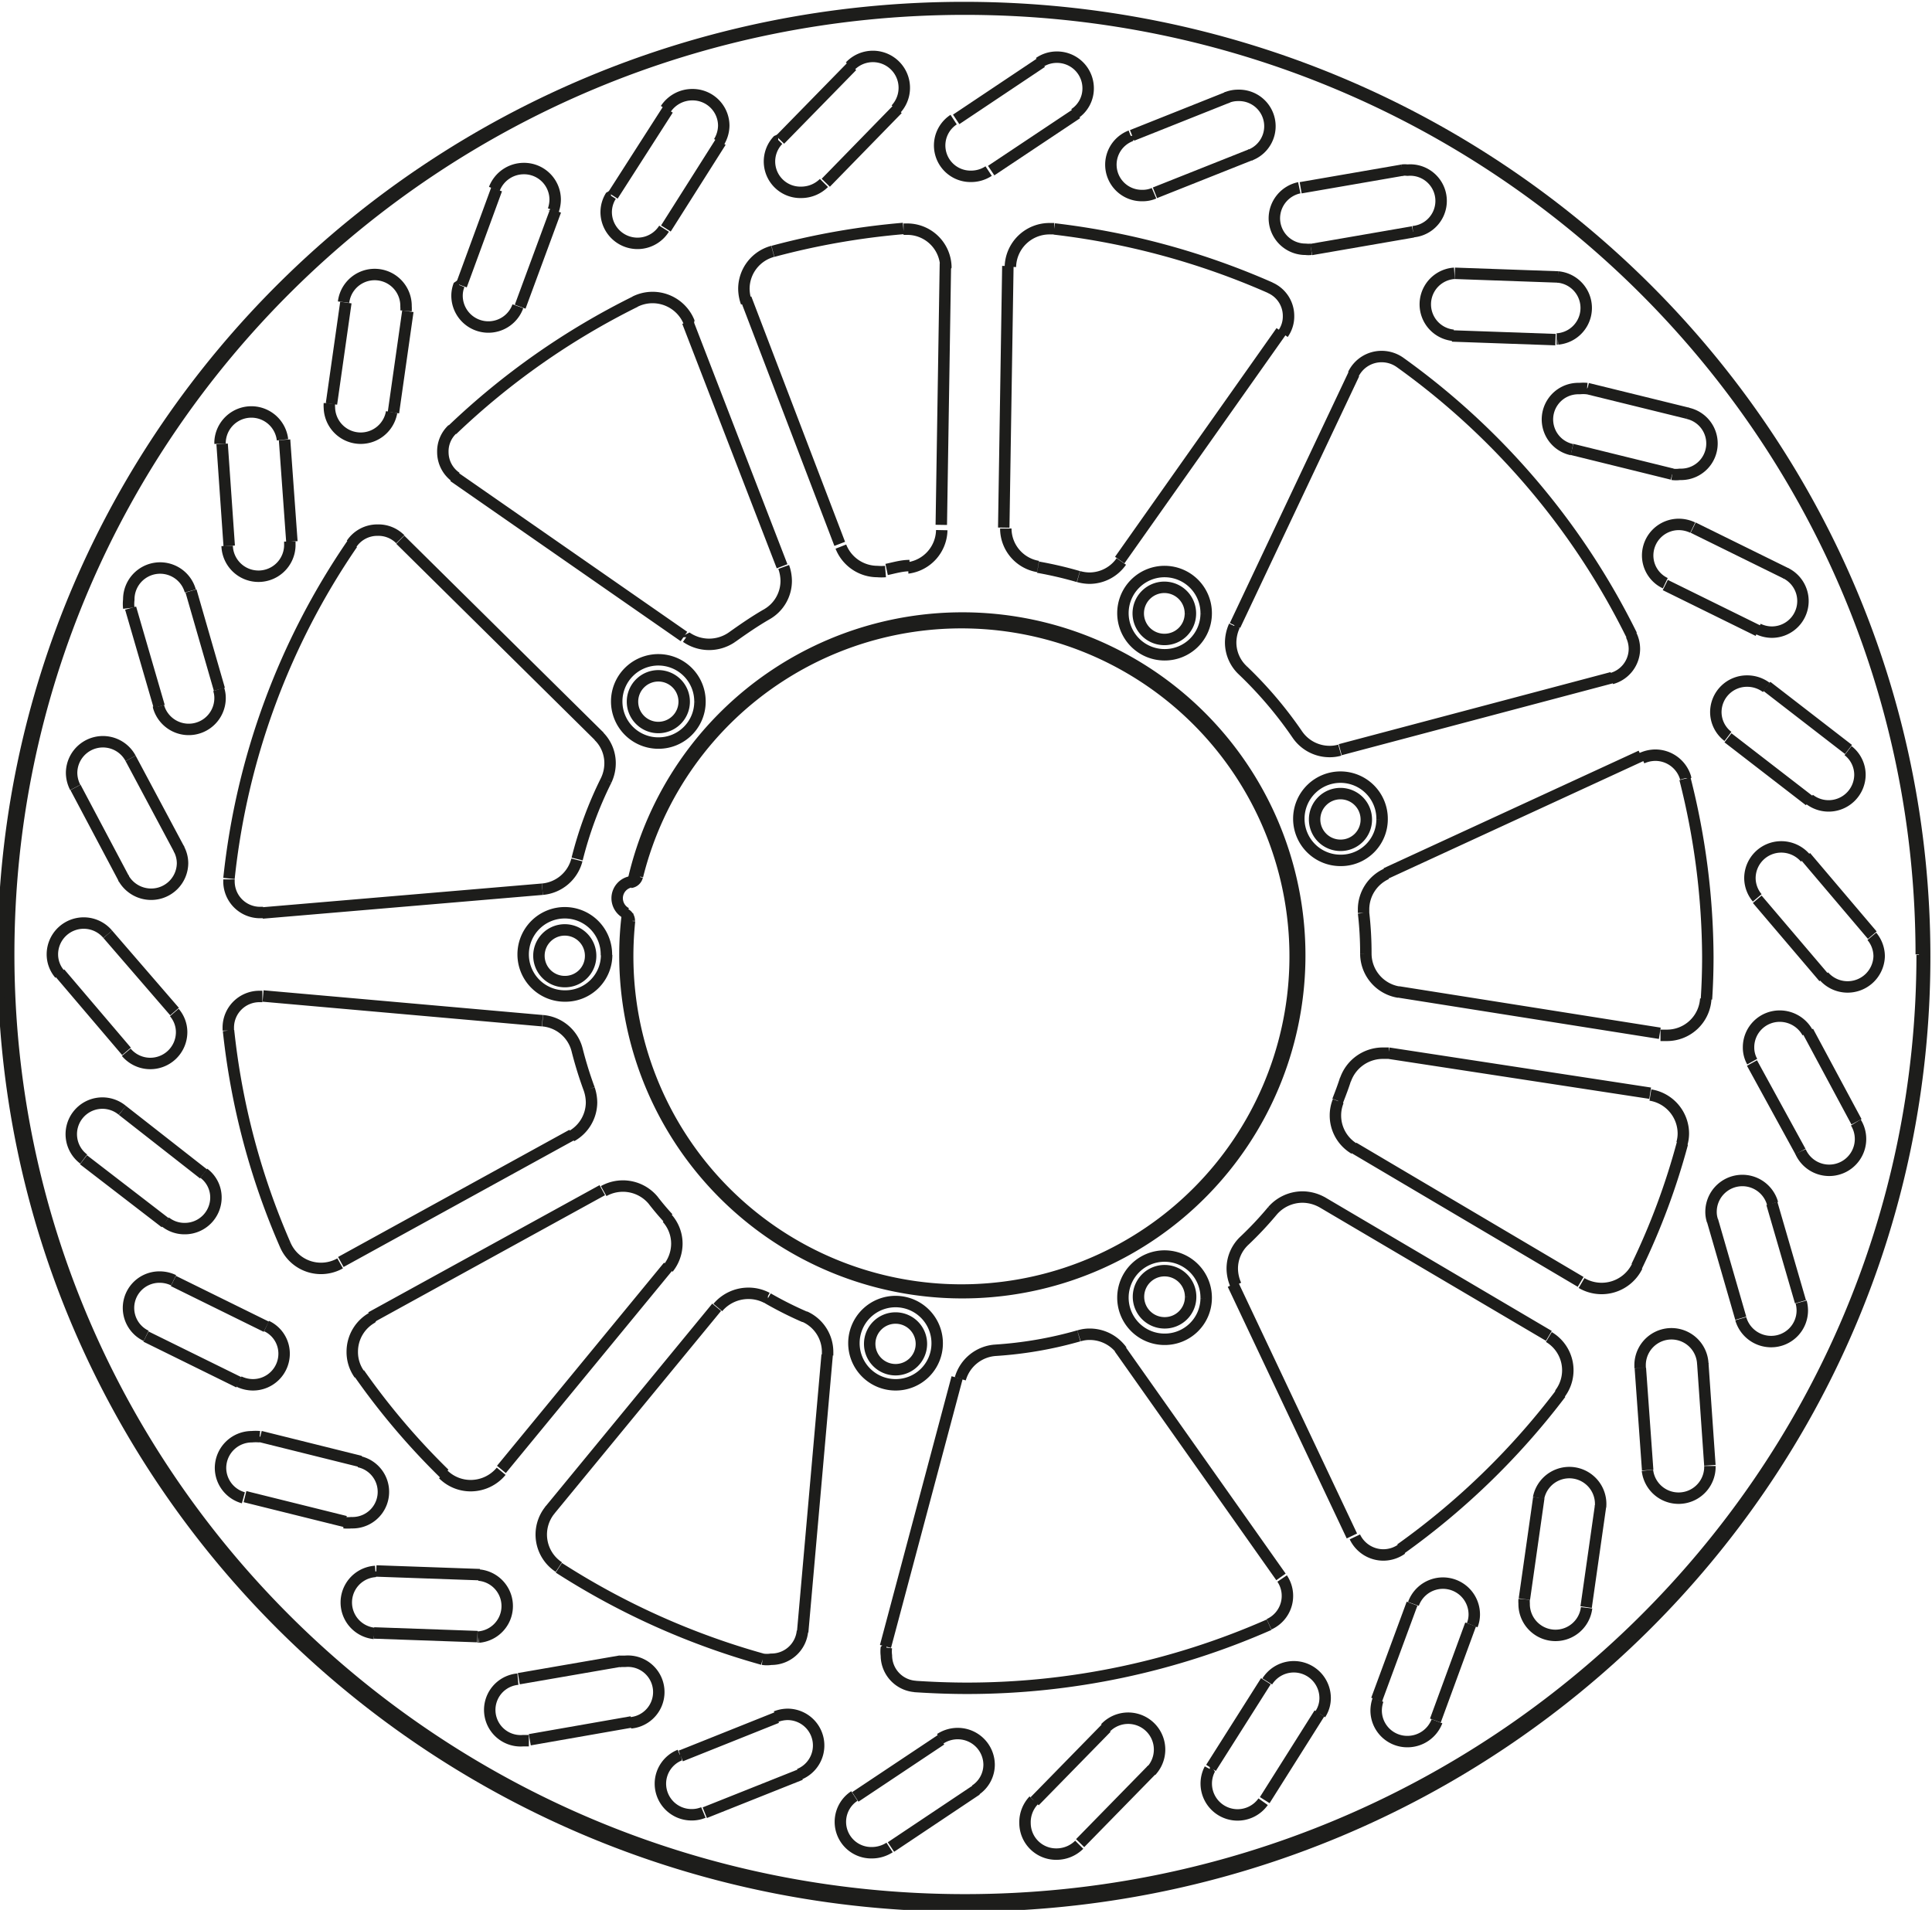 <svg xmlns="http://www.w3.org/2000/svg" width="8446" height="8351" viewBox="0 0 84.46 83.51"><defs><style>.a{fill:none;stroke:#1d1d1b;stroke-linejoin:bevel;stroke-width:0.5px;}</style></defs><path class="a" d="M729,588.86l.31,4.46m2.74-.19-.32-4.45m2.68-6-.63,4.43m2.71.38.63-4.43m3.88-5.33-1.54,4.2m2.57.93,1.55-4.2m4.91-4.42L746.08,578m2.32,1.44,2.4-3.79m5.74-3.31-3.15,3.22m2,1.88,3.14-3.22m6.3-2.05-3.74,2.5m1.53,2.24,3.75-2.5m6.6-.71-4.19,1.67m1,2.51,4.2-1.67m-31.53,69.31,4.45-.78m-.48-2.66-4.45.77m-6.33-2,4.52.16m.1-2.71-4.52-.16M730,634.89l4.39,1.09m.66-2.63-4.38-1.09m-5-4.37,4.06,2m1.2-2.43-4.06-2m-3.93-5.3,3.57,2.75m1.68-2.13L724.64,618m-2.73-6,2.91,3.42m2.1-1.74L724,610.3m-1.41-6.42,2.12,4m2.42-1.28L725,602.61m0-6.57,1.25,4.3m2.63-.75-1.24-4.3m26.74,45.52,1.07-12.12m12.79-34.75,7.06-10M743,614.08,730.79,613m14.7-11.35-8.7-8.6m38.5,45.35-7.06-10m-7.79-36,.18-11.44m-19.41,52.74,7.3-8.88m-14.32-.19,10.11-5.56m47.13-1.82L780,615.5m7,12.36L777.06,622m-23.58-27.79-4.13-10.69m14-2.44-.18,11.44m-12.55,34.09-7.3,8.88m2.3-14-10.11,5.56m44.91-14.23,11.43,1.81m-13.39,5,9.93,5.87m-36.49-43L756,593.23m5.13,36.46L758,641.44m20.48-55.64-5.2,11m17.75,5.7-11.15,5.14m-2-5.41,11.88-3.15m-59,10.29L743,608.33m-3.88-18.05,10.07,7m24,28.33,5.2,11M791,629.27l.32,4.46m-4.76,1.21-.63,4.43m-4.91.2-1.55,4.2m-4.84-.81-2.4,3.79M767.66,645l-3.14,3.21m-4.09-2.69-3.75,2.5m-3.43-3.47-4.2,1.68m27.56-65.87,4.45-.77m1.71,4.55,4.52.16m.72,4.8,4.38,1.08m-.3,4.85,4.06,2m-1.32,4.68,3.56,2.75m-2.28,4.31,2.91,3.42m-3.14,3.74L798,619.8m-3.85,3,1.24,4.29m-1.35,6.43-.31-4.46m-5.1,10.66.63-4.42m-7.22,9.38,1.54-4.2m-9,7.68,2.39-3.79m-10.46,5.67,3.15-3.22m-11.42,3.39,3.74-2.5m-11.88,1,4.19-1.67m26.31-70.15-4.45.77m11.26,3.9-4.52-.16m10.19,6.12-4.39-1.08m8.68,8.08-4.06-2m6.79,9.7-3.57-2.76m4.61,10.88-2.91-3.43m2.22,11.59-2.12-3.95M798,626.37l-1.25-4.3m-37.18,6.15h0a1.13,1.13,0,1,0-1.13,1.12,1.13,1.13,0,0,0,1.13-1.12m11.77-2.05h0a1.14,1.14,0,1,0-1.14,1.12,1.13,1.13,0,0,0,1.14-1.12m7.68-20.88h0a1.13,1.13,0,1,0-1.13,1.12,1.12,1.12,0,0,0,1.13-1.12m-7.69-9h0a1.14,1.14,0,1,0-1.14,1.12,1.13,1.13,0,0,0,1.14-1.12m-22.13,3.86h0a1.13,1.13,0,1,0-1.13,1.11,1.13,1.13,0,0,0,1.13-1.11m-4.09,11.1h0a1.13,1.13,0,1,0-1.13,1.12,1.12,1.12,0,0,0,1.13-1.12m1.69-1.54h0v0a.32.32,0,0,0-.19-.3m.25-1.38h0a.34.34,0,0,0,.29-.26m56.28,3.51h0c0-22.91-18.8-41.5-42-41.5s-42,18.59-42,41.5,18.8,41.51,42,41.51,42-18.6,42-41.51M746.92,608h0a.73.73,0,0,0-.65.72.74.74,0,0,0,.4.66m40.82,21h0a1.69,1.69,0,0,0-.49-2.47m-6.48,9.27h0a32.35,32.35,0,0,0,7-6.8m-9,6.27h0a1.38,1.38,0,0,0,1.24.79,1.39,1.39,0,0,0,.81-.26m-6.88-13.48h0a1.67,1.67,0,0,0-.53,1.22,1.8,1.8,0,0,0,.16.72m.37-1.94h0a15.24,15.24,0,0,0,1.23-1.31m2.19-.36h0a1.79,1.79,0,0,0-.88-.24,1.74,1.74,0,0,0-1.31.6m18.06-18.92h0a1.38,1.38,0,0,0-1.33-1,1.44,1.44,0,0,0-.58.13m2.82,10.54h0q.06-.93.06-1.86a32,32,0,0,0-1-7.78m-1.07,11.22h0l.27,0a1.7,1.7,0,0,0,1.71-1.6M779,611.16h0a1.71,1.71,0,0,0,1.44,1.67M779,611.16h0a15.34,15.34,0,0,0-.1-1.79m1-1.71h0a1.71,1.71,0,0,0-1,1.54c0,.06,0,.11,0,.17m-1.13,8.21h0c.12-.31.24-.62.34-.94m1.9-1.14h0l-.27,0a1.73,1.73,0,0,0-1.63,1.16m14.71,2.78h0a1.59,1.59,0,0,0,.06-.43,1.71,1.71,0,0,0-1.44-1.68m-.6,7.49h0a30.45,30.45,0,0,0,2-5.38m-4.41,6.11h0a1.73,1.73,0,0,0,2.43-.73m-13.07-7.22h0a1.67,1.67,0,0,0-.12.62,1.69,1.69,0,0,0,.83,1.46m2-34.38h0a1.39,1.39,0,0,0-.81-.26,1.37,1.37,0,0,0-1.24.78m12.17,11.4h0a32.18,32.18,0,0,0-10.12-11.92m9.24,13.82h0a1.35,1.35,0,0,0,1-1.3,1.39,1.39,0,0,0-.14-.6M776,601.56h0a1.71,1.71,0,0,0,1.42.75,1.61,1.61,0,0,0,.44-.06m-1.86-.69h0a17.63,17.63,0,0,0-2.38-2.8m-.37-1.94h0a1.8,1.8,0,0,0-.16.72,1.67,1.67,0,0,0,.53,1.22m-41.86,25.12h0a1.7,1.7,0,0,0,2.4.81m-4.88-10.18h0a31.75,31.75,0,0,0,2.48,9.37m-1-10.86h-.12a1.36,1.36,0,0,0-1.37,1.35v.14m15.25.85h0a1.7,1.7,0,0,0-1.51-1.28m1.51,1.28h0a16.91,16.91,0,0,0,.53,1.71m-.78,2.06h0a1.7,1.7,0,0,0,.88-1.48,1.91,1.91,0,0,0-.1-.58" transform="translate(-719.29 -569.45)"/><path class="a" d="M752.63,642h0a1.18,1.18,0,0,0,.37,0,1.36,1.36,0,0,0,1.37-1.23M743.72,638h0a32.71,32.71,0,0,0,8.91,4m-9.3-6.52h0a1.7,1.7,0,0,0,.39,2.49m9.1-11.77h0A1.72,1.72,0,0,0,752,626a1.75,1.75,0,0,0-1.33.62m2.19-.4h0a16.15,16.15,0,0,0,1.61.81m1,1.69h0c0-.05,0-.1,0-.15a1.69,1.69,0,0,0-1-1.55m-6.62-5.08h0c.21.27.42.52.65.77m0,2.19h0a1.72,1.72,0,0,0,.38-1.07,1.67,1.67,0,0,0-.43-1.12m-9.79,11.2h0a1.7,1.7,0,0,0,1.21.5,1.73,1.73,0,0,0,1.33-.63M735,629.51h0a31.1,31.1,0,0,0,3.72,4.38m-3.15-6.83h0a1.7,1.7,0,0,0-.88,1.48,1.67,1.67,0,0,0,.31,1m12.86-7.59h0a1.72,1.72,0,0,0-2.18-.42m29.09,18.94h0a1.36,1.36,0,0,0,.57-2m-16.07,4.72h0c.76.05,1.53.08,2.29.08a32.74,32.74,0,0,0,13.21-2.78m-16.73,1h0a1.34,1.34,0,0,0,0,.35,1.36,1.36,0,0,0,1.28,1.35m3.49-14.7h0a1.72,1.72,0,0,0-1.54,1.25m1.54-1.25h0a17.23,17.23,0,0,0,3.64-.63m1.88.65h0a1.72,1.72,0,0,0-1.4-.72,1.49,1.49,0,0,0-.47.07m-1.08-48.41h-.2a1.71,1.71,0,0,0-1.72,1.67m11.36.91h0a32.9,32.9,0,0,0-9.44-2.57m10,4.58h0a1.3,1.3,0,0,0,.24-.77,1.34,1.34,0,0,0-.81-1.24m-8.37,12.63h0a1.84,1.84,0,0,0,.47.07,1.7,1.7,0,0,0,1.4-.73m-1.88.66h0a16.7,16.7,0,0,0-1.76-.41m-1.41-1.69h0v0a1.69,1.69,0,0,0,1.41,1.66m-25.6-6h0a1.32,1.32,0,0,0-.42,1,1.34,1.34,0,0,0,.59,1.11m7.82-7.69h0a32.34,32.34,0,0,0-8,5.61m10.36-4.7h0a1.72,1.72,0,0,0-2.37-.91m5.76,13.67h0a1.68,1.68,0,0,0,.85-1.46,1.83,1.83,0,0,0-.11-.61m-.74,2.07h0c-.52.3-1,.63-1.52,1m-2,0h0a1.75,1.75,0,0,0,2,0m7.76-3.13h0c-.34,0-.67.1-1,.17m-2-1h0a1.72,1.72,0,0,0,1.6,1.09,2.09,2.09,0,0,0,.35,0m-4.93-14h0a1.7,1.7,0,0,0-1.26,1.63,1.83,1.83,0,0,0,.11.61m6.86-3.24h0a32.56,32.56,0,0,0-5.7,1m7.56.72h0v0a1.69,1.69,0,0,0-1.71-1.69h-.14m.21,14.81h0a1.7,1.7,0,0,0,1.46-1.65M729.3,607.9h0V608a1.36,1.36,0,0,0,1.37,1.35h.12m3.9-16.12h0a31.73,31.73,0,0,0-5.39,14.63m7.49-14.83h0a1.34,1.34,0,0,0-1-.4,1.35,1.35,0,0,0-1.13.6m11.13,10.34h0a1.75,1.75,0,0,0,.17-.75,1.66,1.66,0,0,0-.5-1.19m.33,1.94h0a16.92,16.92,0,0,0-1.27,3.44M743,608.33h0a1.71,1.71,0,0,0,1.51-1.28m-19.83.78h0a1.39,1.39,0,0,0,1.21.72,1.37,1.37,0,0,0,1.38-1.36,1.33,1.33,0,0,0-.17-.64M725,602.61h0a1.37,1.37,0,0,0-2.58.63,1.41,1.41,0,0,0,.16.64m3.64-3.54h0a1.37,1.37,0,0,0,2.69-.38,1.19,1.19,0,0,0-.06-.37m-1.24-4.3h0a1.37,1.37,0,0,0-2.69.38,1.57,1.57,0,0,0,0,.37m4.3-2.72h0a1.37,1.37,0,0,0,2.74-.09v-.1m-.32-4.45h0a1.37,1.37,0,0,0-2.73.09v.09m4.78-1.77h0a1.21,1.21,0,0,0,0,.19,1.37,1.37,0,0,0,2.72.19m.63-4.43h0a1.11,1.11,0,0,0,0-.19,1.37,1.37,0,0,0-2.73-.19m5.05-.75h0a1.27,1.27,0,0,0-.09.47,1.37,1.37,0,0,0,2.66.46m1.55-4.2h0a1.48,1.48,0,0,0,.08-.46,1.36,1.36,0,0,0-1.37-1.36,1.38,1.38,0,0,0-1.29.89m5.1.3h0a1.34,1.34,0,0,0-.21.72,1.37,1.37,0,0,0,2.53.72m2.4-3.79h0a1.4,1.4,0,0,0,.21-.72,1.36,1.36,0,0,0-1.37-1.35,1.39,1.39,0,0,0-1.17.63m4.92,1.35h0a1.35,1.35,0,0,0,1,2.29,1.41,1.41,0,0,0,1-.41m3.14-3.22h0a1.36,1.36,0,0,0-2-1.88m4.53,2.33h0a1.35,1.35,0,0,0,.76,2.48,1.39,1.39,0,0,0,.77-.23m3.75-2.5h0a1.33,1.33,0,0,0,.6-1.12,1.36,1.36,0,0,0-1.37-1.36,1.35,1.35,0,0,0-.77.24m4,3.2h0a1.35,1.35,0,0,0,.51,2.61,1.25,1.25,0,0,0,.51-.1m4.2-1.67h0a1.35,1.35,0,0,0-.52-2.61,1.29,1.29,0,0,0-.51.1m3.18,3.94h0A1.37,1.37,0,0,0,775,579a1.36,1.36,0,0,0,1.37,1.35,1,1,0,0,0,.24,0m4.45-.77h0a1.35,1.35,0,0,0-.24-2.69,1,1,0,0,0-.24,0m2.29,4.51h0a1.36,1.36,0,0,0-.05,2.71m4.52.16h.05a1.36,1.36,0,0,0,0-2.71m1.28,4.88h0a1.86,1.86,0,0,0-.33,0,1.35,1.35,0,0,0-.33,2.67m4.38,1.08h0a1.27,1.27,0,0,0,.34,0,1.35,1.35,0,0,0,.33-2.67m.23,5h0a1.42,1.42,0,0,0-.6-.14,1.36,1.36,0,0,0-1.37,1.35,1.34,1.34,0,0,0,.77,1.22m4.06,2h0a1.39,1.39,0,0,0,.6.14,1.36,1.36,0,0,0,.6-2.58m-.84,5h0a1.39,1.39,0,0,0-.84-.28,1.36,1.36,0,0,0-1.37,1.35,1.34,1.34,0,0,0,.53,1.07m3.56,2.75h0a1.37,1.37,0,0,0,2.21-1.07,1.34,1.34,0,0,0-.52-1.06m-1.87,4.69h0a1.39,1.39,0,0,0-1.05-.48,1.37,1.37,0,0,0-1.37,1.36,1.36,1.36,0,0,0,.32.87m2.91,3.42h0a1.38,1.38,0,0,0,2.42-.87,1.37,1.37,0,0,0-.32-.87m-2.81,4.21h0a1.39,1.39,0,0,0-1.21-.72,1.36,1.36,0,0,0-1.37,1.36,1.26,1.26,0,0,0,.16.63M798,619.8h0a1.37,1.37,0,1,0,2.42-1.27m-3.64,3.54h0a1.37,1.37,0,0,0-2.69.37,1.21,1.21,0,0,0,.06.38m1.24,4.29h0a1.38,1.38,0,0,0,1.32,1,1.36,1.36,0,0,0,1.37-1.36,1.5,1.5,0,0,0-.05-.37m-4.3,2.71h0a1.37,1.37,0,0,0-2.74.1v.09m.32,4.46h0a1.37,1.37,0,0,0,2.73-.09v-.1m-4.78,1.78h0a1.37,1.37,0,0,0-2.71-.38m-.63,4.43h0a1.1,1.1,0,0,0,0,.18,1.37,1.37,0,0,0,2.73.19m-5,.76h0a1.27,1.27,0,0,0,.09-.47,1.37,1.37,0,0,0-2.66-.46m-1.55,4.2h0a1.44,1.44,0,0,0-.08.46,1.36,1.36,0,0,0,1.37,1.36,1.38,1.38,0,0,0,1.29-.89m-5.1-.31h0a1.28,1.28,0,0,0,.21-.71,1.37,1.37,0,0,0-2.53-.72M724,610.3h0a1.37,1.37,0,0,0-2.42.87,1.32,1.32,0,0,0,.32.87m2.91,3.42h0a1.37,1.37,0,0,0,2.42-.87,1.32,1.32,0,0,0-.32-.87M724.64,618h0a1.36,1.36,0,1,0-1.69,2.13m3.57,2.75h0a1.34,1.34,0,0,0,.84.29,1.36,1.36,0,0,0,1.37-1.35,1.32,1.32,0,0,0-.53-1.07m-1.32,4.68h0a1.39,1.39,0,0,0-.6-.14,1.35,1.35,0,0,0-.6,2.57m4.06,2h0a1.42,1.42,0,0,0,.6.14,1.36,1.36,0,0,0,1.37-1.36,1.33,1.33,0,0,0-.77-1.21m-.3,4.84h0a1.86,1.86,0,0,0-.34,0,1.37,1.37,0,0,0-1.37,1.36,1.36,1.36,0,0,0,1,1.31m4.39,1.09h0a1.86,1.86,0,0,0,.33,0,1.35,1.35,0,0,0,.33-2.67m.72,4.8h0a1.36,1.36,0,0,0-.05,2.71m4.52.16h.05a1.36,1.36,0,0,0,0-2.71m1.71,4.55h0a1.35,1.35,0,0,0,.24,2.69l.24,0m4.45-.78h0a1.35,1.35,0,0,0-.24-2.69l-.24,0m2.63,4.1h0a1.35,1.35,0,0,0-.85,1.25,1.36,1.36,0,0,0,1.37,1.36,1.29,1.29,0,0,0,.51-.1m4.19-1.67h0a1.36,1.36,0,0,0-.51-2.62,1.45,1.45,0,0,0-.51.1m3.43,3.47h0a1.35,1.35,0,0,0,.77,2.48,1.42,1.42,0,0,0,.77-.23m3.74-2.5h0a1.34,1.34,0,0,0,.61-1.12,1.37,1.37,0,0,0-1.37-1.36,1.39,1.39,0,0,0-.77.23m4.09,2.69h0a1.39,1.39,0,0,0-.38,1,1.36,1.36,0,0,0,1.37,1.35,1.41,1.41,0,0,0,1-.41m3.14-3.22h0a1.37,1.37,0,0,0-2-1.88m4.57,1.79h0a1.37,1.37,0,0,0,2.33,1.43m-27.7-38.52h0c-.05.52-.08,1-.08,1.54a14.59,14.59,0,1,0,.43-3.5m24.86-11.46h0a1.82,1.82,0,1,0-1.82,1.79,1.81,1.81,0,0,0,1.82-1.79m-22.13,3.86h0a1.82,1.82,0,1,0-1.81,1.79,1.81,1.81,0,0,0,1.81-1.79m22.13,26.07h0a1.82,1.82,0,1,0-1.82,1.79,1.81,1.81,0,0,0,1.82-1.79m-26.22-15h0A1.82,1.82,0,1,0,744,613a1.8,1.8,0,0,0,1.81-1.8m14.45,17h0a1.82,1.82,0,1,0-1.82,1.8,1.81,1.81,0,0,0,1.82-1.8m19.45-22.93h0a1.82,1.82,0,1,0-1.81,1.8,1.8,1.8,0,0,0,1.81-1.8m23.57,5.91h0c0-22.81-18.73-41.33-41.81-41.33s-41.8,18.52-41.8,41.33,18.73,41.34,41.8,41.34S803.32,634,803.32,611.2m-56.59-1.84h0a14.21,14.21,0,0,0-.12,1.84,14.75,14.75,0,1,0,.37-3.26" transform="translate(-719.29 -569.45)"/></svg>